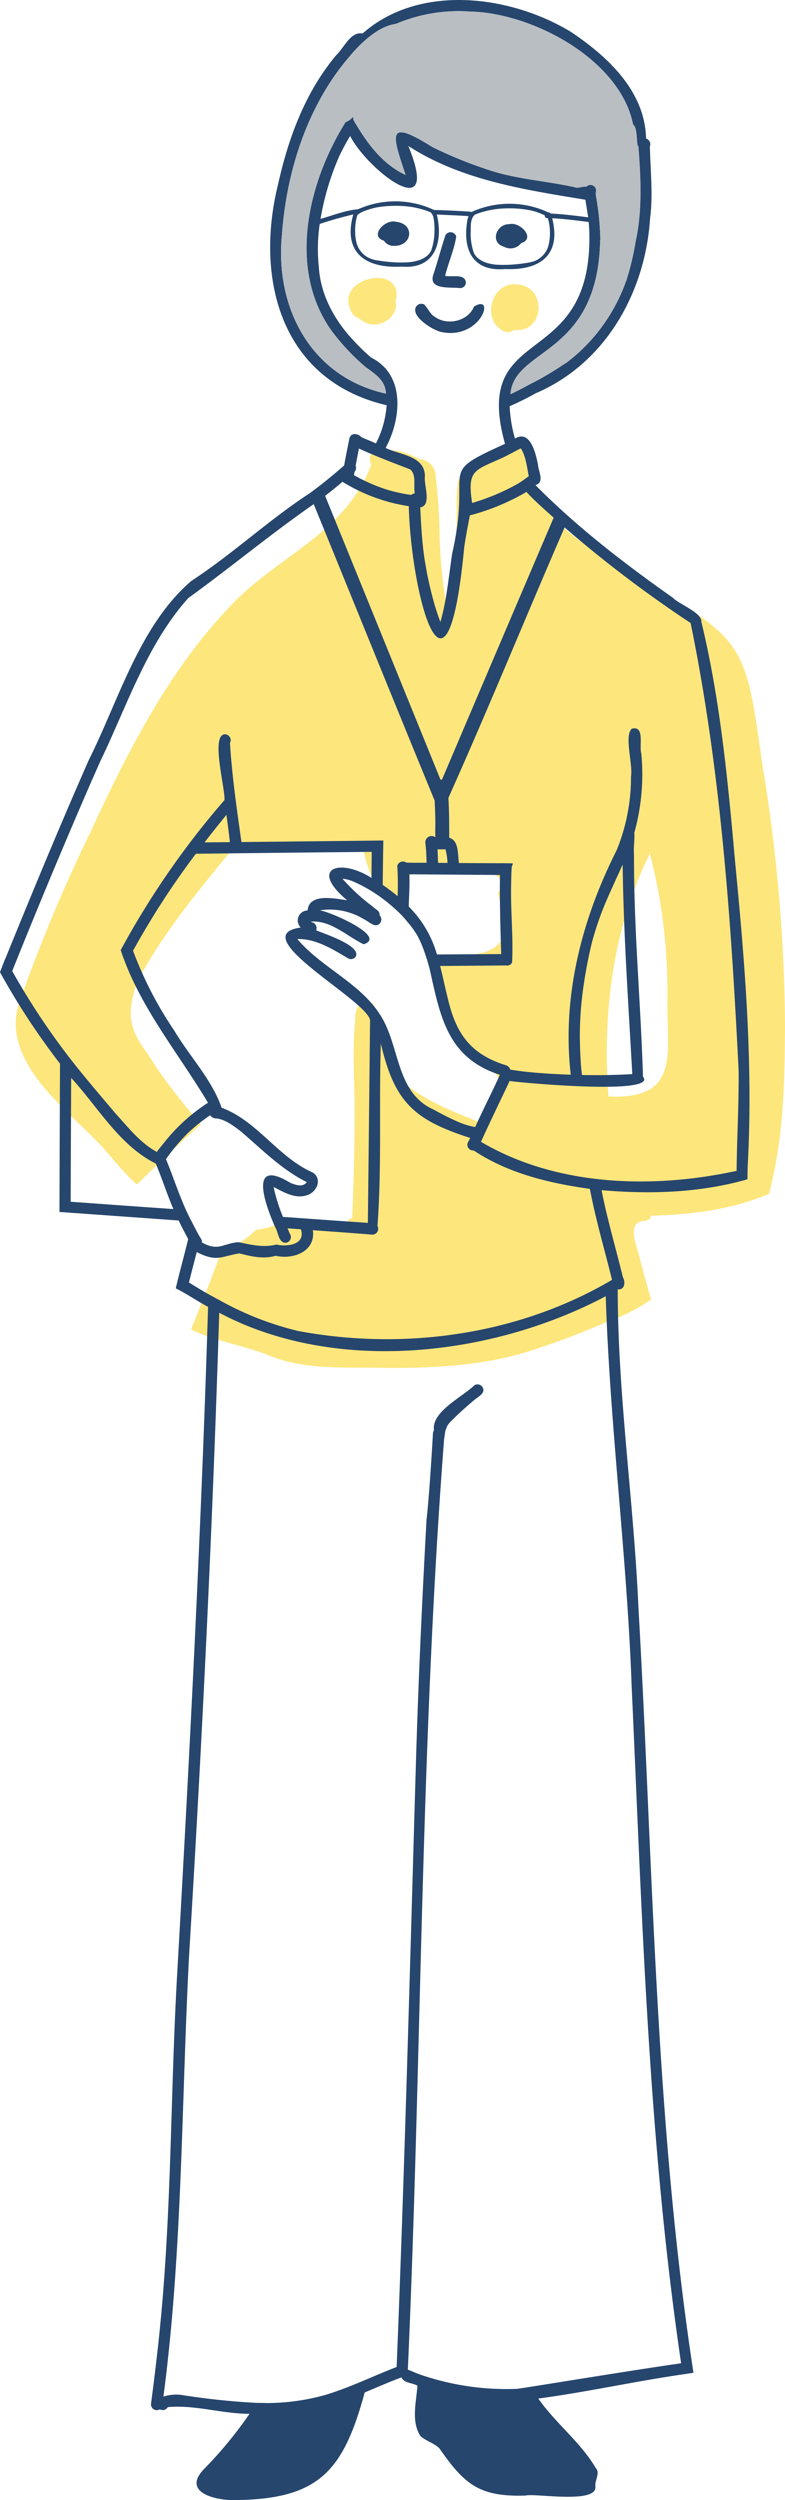 <svg height="488.311" viewBox="0 0 153.376 488.311" width="153.376" xmlns="http://www.w3.org/2000/svg"><g><path d="m131.826 307.138c-7.211 14.7-9.115 31.108-7.946 47.124 14 .689 11.429-8.252 11.518-18.44a108 108 0 0 0 -3.416-28.953zm-54.506 71.027a.535.535 0 0 1 .15-.05c.523-2.9.227-5.818.165-8.71-.1 3.238-.194 5.978-.315 8.76zm.688 29.086c-6.679-.049-13.592.251-19.96-2.194-5.125-2.158-10.747-2.864-15.729-5.288 2.229-5.513 4.486-11.046 6.39-16.612 2.6.652 4.565-1.283 6.36-2.844 1.7-.262 3.85-.522 4.884-2.072 3.651.513 7.368.63 11.008 1.1l-.053.015a2.773 2.773 0 0 0 1.388-.219l-.056.059a1.935 1.935 0 0 0 1.03-1.075c.181 0 .364.035.535.044.293-6.784.559-15.8.437-22.585l.035.227c-.062-5.607-.46-11.288.159-16.857-.282-3.872 4.4-4.426 3.88-.721a1.181 1.181 0 0 1 .416-.08 19.724 19.724 0 0 0 1.786 3.283c.07 2.334.249 4.614.369 6.927 4.17 5.769 11.94 8.565 18.345 11.164.921-1.915 2.31-4.76 3.242-6.647a4.8 4.8 0 0 1 -.653-.239 2.042 2.042 0 0 0 -.933-3.4l.089.035c-7.065-3.422-9.56-11.707-11.129-18.631 2.037-6.264 11-1.715 13.52-7.7a10.426 10.426 0 0 0 -.2-3.265c-.232-1.665-.452-3.514-.856-5.279a2.092 2.092 0 0 0 -.951-3.544 6.087 6.087 0 0 0 -.452-.93c-4.874 1.574-17.5-3.92-16.352 4.453-5.27 3.365-8.031-4.635-8.586-8.749-8.683-.53-17.385.145-25.78.614-6.226 7.583-12.534 15.167-17.412 23.84.288 1.335.386 2.732.7 4.1a20.508 20.508 0 0 1 -1.122-3.384 13.65 13.65 0 0 0 -1.449 4.337l.006-.109c-1.073 4.323.243 7.277 2.805 10.727a100.781 100.781 0 0 0 9.167 12.348l-.091-.056c.493.541.96 1.114 1.42 1.686-4.257 3.785-8.324 7.707-12.472 11.737-2.933-2.588-5.04-5.571-7.76-8.4-7.03-7.18-19.373-16.435-14.988-27.788a313.045 313.045 0 0 1 13.492-32.261c7.224-15.595 15.316-31.733 27.271-44.263 9.233-10.071 22.618-14.191 27.805-27.929-1.253-2.337 1.443-3.507 3.345-2.713 2.383-.139 3.974.647 6.1 1.68a3.381 3.381 0 0 1 3.106 3.3 101.852 101.852 0 0 1 .765 11.264 97.874 97.874 0 0 0 1.347 14.075l.073-.018c1.2-1.571.932-3.754 1.2-5.793a108.876 108.876 0 0 0 .741-12.992 30.154 30.154 0 0 1 .257-5.577c2.087-4.52 7.643-6.025 11.757-7.768a12 12 0 0 1 3.31 7.558 2.806 2.806 0 0 0 -.534 1.775c4.3 8.226 13.4 12.847 20.9 17.586 20.4 11.9 20.729 12.355 23.943 35.786a321.264 321.264 0 0 1 4.512 53.389l-.027-.1c-.08 11.105-.41 20.406-3.091 30.994-7.194 3.112-15.434 4.116-23.2 4.29a3.6 3.6 0 0 1 .1.467c-.292.193-.606.312-.88.529-4.24-.089-1.814 4.913-1.314 7.26.713 2.709 1.45 5.412 2.238 8.1a36.11 36.11 0 0 1 -8.94 4.494 136.848 136.848 0 0 1 -13.054 5c-9.945 3.571-21.371 4.048-32.209 3.839z" fill="#fde67c" transform="translate(-5 -140.114)"/><path d="m182.405 151.412a4.857 4.857 0 0 1 -1.7-1.027 1.949 1.949 0 0 1 -1.255-.954l.059.077c-4.414-7.085 10.493-10.233 8.427-2.273.578 2.829-2.927 5.182-5.531 4.177z" fill="#fde67c" transform="translate(-110.639 -88.265)"/><path d="m254.837 155.1c-4.916-1.738-3.052-9.881 2.176-9.295 5.981.35 5.462 9.6-.553 8.887a1.863 1.863 0 0 1 -1.623.408z" fill="#fde67c" transform="translate(-156.017 -90.261)"/><g fill="#26466d"><path d="m196.917 118.351a2.31 2.31 0 0 1 -1.872-1.013c-2.939-.92.252-4.267 2.333-3.7 3.793.38 3.27 4.822-.461 4.713z" transform="translate(-120.034 -70.325)"/><path d="m255.968 119.271c-2.77-.811-1.466-4.46 1.055-4.391 2.08-.573 5.269 2.774 2.335 3.7a2.651 2.651 0 0 1 -3.39.691z" transform="translate(-157.53 -71.091)"/><path d="m227.328 130.02c-1.826-.244-6.288.434-5.25-2.646.856-2.544 1.518-5.173 2.38-7.715a.021.021 0 0 0 -.006.014 1.151 1.151 0 0 1 2.1.278c-.4 2.563-1.526 5.1-2.173 7.659 1.272.35 3.83-.523 4.063 1.3a1.126 1.126 0 0 1 -1.114 1.11z" transform="translate(-137.411 -73.748)"/><path d="m217.955 161.233c-1.567-.424-4.877-2.514-4.925-4.16l-.009.044a1.211 1.211 0 0 1 1.748-1.231c.778.743 1.13 1.9 2.147 2.457 2.444 1.73 6.431.807 7.588-2.031 4.35-2.712 1.359 6.699-6.549 4.921z" transform="translate(-131.897 -96.421)"/><path d="m62.626 42.756c2.4-.68 4.878-1.684 7.34-1.884a17.81 17.81 0 0 1 14.861.151.9.9 0 0 1 .089-.015h-.009c2.31.079 4.633.174 6.939.334.008.006.018 0 .027 0h-.006a.54.54 0 0 1 .219.083 17.878 17.878 0 0 1 15.082.08.426.426 0 0 1 .425.2c2.452.126 4.887.427 7.32.744-.152-1.149-.371-2.286-.532-3.434-11.952-1.976-24.2-3.8-34.6-10.5 6.609 16.1-8.1 4.548-11.365-1.955a42.605 42.605 0 0 0 -2.161 4.01c.021-.042.041-.086.062-.13a52.2 52.2 0 0 0 -3.688 12.289c0 .006 0 .015-.003.027zm17.344 8.459c-.006 0-.015 0-.027.006a12 12 0 0 0 1.27-.212c-.009 0-.018 0-.024 0 .3-.074.588-.157.88-.257l-.05.015a4.478 4.478 0 0 0 1.048-.535s0 0 0 .006a.133.133 0 0 1 .033-.024c-.006 0-.012.009-.018.009a3.22 3.22 0 0 0 1.146-1.237 11.369 11.369 0 0 0 .656-3.676v.053c0-.059 0-.115.006-.177v.036a12.886 12.886 0 0 0 -.189-2.675.078.078 0 0 1 -.006-.027v.012a2.049 2.049 0 0 0 -.44-.933.811.811 0 0 0 -.23-.18s.006 0 .009 0a17.668 17.668 0 0 0 -3.721-1.013l.053.012a19.815 19.815 0 0 0 -2.522-.212h.038a23.923 23.923 0 0 0 -2.74.1h.009a.063.063 0 0 0 -.024 0 16.547 16.547 0 0 0 -1.972.3h.006a13.032 13.032 0 0 0 -1.594.472 6.107 6.107 0 0 0 -1.718.877c-.03.083-.055.165-.083.251.006-.015.012-.035.018-.05a10.1 10.1 0 0 0 -.283 1.261c0-.021.006-.035.009-.056a10.623 10.623 0 0 0 -.118 1.438v-.015a11.583 11.583 0 0 0 .041 1.323v.003.047-.009c.038.334.091.661.16.989a4.58 4.58 0 0 0 1.1 2.191l-.006-.006.012.012c.007 0 .01.011.014.015a.009.009 0 0 1 0 .006 6.114 6.114 0 0 0 .5.47 3.905 3.905 0 0 0 .378.275 5.429 5.429 0 0 0 2.282.78c-.009 0-.018 0-.03-.006a30.526 30.526 0 0 0 3.916.393h-.012c.74.001 1.481.001 2.223-.052zm16.88.475c.745.048 1.5.052 2.244.038h-.009a30.771 30.771 0 0 0 3.889-.387 7.509 7.509 0 0 0 1.6-.4.011.011 0 0 0 .009 0s0 0 .006 0 .018 0 .009 0a7.3 7.3 0 0 0 .694-.393s-.006 0-.006.006a5.04 5.04 0 0 0 .839-.724s-.006.009-.012.015a4.885 4.885 0 0 0 .679-.948s0 .006-.006.009c.074-.139.139-.284.2-.428v.006a.179.179 0 0 1 .012-.03.079.079 0 0 0 -.009.018 7.96 7.96 0 0 0 .251-.853c.071-.328.121-.658.159-.986v.006c0-.011 0-.029.006-.041a11.63 11.63 0 0 0 .044-1.329v.018a11.585 11.585 0 0 0 -.118-1.435c0 .018 0 .035.006.053a9.676 9.676 0 0 0 -.284-1.261c.006.018.012.035.018.05-.011-.032-.021-.067-.03-.1a.476.476 0 0 1 -.6-.529c-.381-.186-.776-.348-1.169-.5a12.805 12.805 0 0 0 -1.591-.473 21 21 0 0 0 -4.724-.393h.038a17.519 17.519 0 0 0 -6.2 1.214l.032-.009c-1.078.848-.79 2.547-.874 3.777a.011.011 0 0 0 0-.009c0 .059.006.118.006.177v-.05a11.425 11.425 0 0 0 .664 3.694c0-.006 0-.009 0-.015a3.248 3.248 0 0 0 1.133 1.222.032.032 0 0 0 -.015-.006.19.19 0 0 1 .027.018.011.011 0 0 1 .006 0 5.538 5.538 0 0 0 1.863.771c.41.09.805.157 1.213.208zm2.888 25.3a.014.014 0 0 0 .024-.006c1.51-.7 2.92-1.467 4.307-2.228l-.046.034.027-.015-.024.021.018-.01-.015.016a64.308 64.308 0 0 0 6.583-3.944s-.007 0-.01.008a.011.011 0 0 0 .006 0s-.036.033-.038.035a.1.1 0 0 1 .024-.015l-.021.021a.044.044 0 0 0 .014-.012l-.012.018.011-.008-.008.014a34.4 34.4 0 0 0 11.751-16.036c.005.015-.007.029-.009.044 0-.011.008-.025.011-.034l-.005.037c0-.006 0-.012.006-.018v.021s0-.009 0-.012v.015-.009.012a57.41 57.41 0 0 0 1.96-8.348v.068c0-.012 0-.027.006-.038v.038-.025.025c1.2-6.015.878-12.081.422-18.1l-.121-.062c-.3-1.171-.028-3.414-.922-4.2-2.477-12.697-19.96-21.997-32.216-22.04a.686.686 0 0 1 .077-.009h-.038l.035-.009h-.024l.024-.008a31.61 31.61 0 0 0 -14.235 2.45c-3.449.439-6.927 3.831-9.091 6.446-8.209 9.58-12.237 22.445-13.122 34.694-1.42 14.257 5.656 27.809 20.291 31.059s.011.006.009 0a.057.057 0 0 0 .018 0h.009c-.113-2.585-2.05-3.776-3.948-5.161a42.776 42.776 0 0 1 -6.809-7.29c-8.452-12.074-4.5-28.794 2.867-40.578a3.235 3.235 0 0 0 1.476-1.102 1.553 1.553 0 0 0 .175.88c2.47 4.242 5.448 8.361 10.027 10.538v-.006h.009s0-.006 0-.006.006 0 .009 0 0-.006 0-.006.006 0 .009 0v-.007h.007c-2.556-7.742-3.891-11.171 5.204-5.442a80.865 80.865 0 0 0 10.054 4.157c5.857 2.134 11.8 2.381 17.775 3.709.775.292 1.513-.216 2.294-.1a1.108 1.108 0 0 1 1.911.762 3.091 3.091 0 0 0 -.021 1.1 52.535 52.535 0 0 1 .841 8.61.747.747 0 0 1 -.009-.08v.042l-.009-.035v.025l-.008-.025c-.467 22.811-16.826 20.935-17.533 30.123zm-20.2 19.552c.275.045.549.086.824.121a1.274 1.274 0 0 1 .682-.3c-.3-1.5.37-3.617-.912-4.692-3.353-1.288-6.725-2.558-10-4.066-.236 1.107-.426 2.227-.647 3.339a1.178 1.178 0 0 1 -.225 1.234c-.035.209-.064.423-.1.632a34.929 34.929 0 0 0 6.46 2.834c-.047-.014-.094-.029-.142-.041a33.9 33.9 0 0 0 4.063.944zm18.573-7.102c-5.418 2.481-6.856 2.3-5.867 8.8a42.917 42.917 0 0 0 9.159-3.886s0 0 0-.006c.657-.417 1.283-.885 1.914-1.344-.383-1.834-.543-3.823-1.562-5.441-1.22.619-2.404 1.301-3.644 1.877zm-12.062 32.048c1.236-4.352 1.626-8.886 2.294-13.349 0 .014-.006.032-.009.047 4.008-17.639-3.424-15.259 10.337-21.5-6.606-23.68 16.334-14.039 16.487-39.944 0 .047 0 .1-.006.145a32.377 32.377 0 0 0 -.121-3.384v.041c-.006-.062-.012-.121-.018-.18-2.369-.311-4.739-.614-7.125-.741 1.817 7.211-2.393 10.222-9.192 9.926-5.988.529-8.213-3.328-7.482-8.834a5.212 5.212 0 0 1 .331-1.5c-2.065-.151-4.136-.2-6.2-.322 1.293 5.363-.342 10.729-6.8 10.18-7.05.4-11.61-2.654-9.522-10.192-1.342.332-2.688.671-4.013 1.063l.035-.009c-.86.257-1.722.522-2.575.806a33.286 33.286 0 0 0 -.177 8.376c0-.012 0-.024-.006-.032.009.046.01.1.015.145a.748.748 0 0 0 -.006-.086c.343 5.612 3.2 10.653 7.042 14.645-.032-.035-.062-.068-.094-.1a39 39 0 0 0 3.384 3.245c-.032-.029-.068-.059-.1-.088 6.711 3.363 5.9 11.923 2.823 17.636l.08.035c-.027-.012-.053-.021-.08-.029 2.78 1.385 7.677 1.5 7.671 5.548-.247 1.679 1.408 5.688-.912 6.059.15 3.049.306 6.1.7 9.129 0-.027-.009-.053-.012-.077a73.54 73.54 0 0 0 1.822 8.917 46.243 46.243 0 0 0 1.429 4.424zm-19.649-26.952c-.938.789-1.887 1.563-2.876 2.3q11.285 27.721 22.541 55.445a1.356 1.356 0 0 1 .289 0q10.888-25.594 21.82-51.167c-1.819-1.637-3.663-3.232-5.315-5.031a44.1 44.1 0 0 1 -11.055 4.582c-.4 2.154-.842 4.307-1.134 6.478.006-.047.012-.091.018-.139-3.418 35.9-10.4 8.72-10.819-8.138a34.389 34.389 0 0 1 -12.953-4.766zm-23.811 66.664c-.884 1.107-1.763 2.206-2.625 3.328l4.949-.044c-.192-1.778-.429-3.561-.673-5.333-.558.678-1.099 1.368-1.651 2.049zm42.926 5.4c.024.644.047 1.288.083 1.934.61 0 1.225 0 1.836.009a12.719 12.719 0 0 0 -.4-2.669 14.368 14.368 0 0 1 -1.547 0c.013.244.019.483.028.726zm-5.542 4.169c.111 2.1-.061 4.2-.112 6.3a21.385 21.385 0 0 1 5.507 9.354q6.277-.042 12.555-.074c-.152-5.14-.315-10.3-.242-15.446q-8.856-.076-17.709-.135zm33.716 39.061a.929.929 0 0 1 .006.13c3.281.077 6.566.012 9.844-.165-.756-13.638-1.712-27.263-1.884-40.927-1.188 2.638-2.419 5.253-3.543 7.919l.035-.08a59.8 59.8 0 0 0 -2.33 6.777c.012-.044.024-.091.035-.136-.091.345-.186.691-.277 1.037.009-.033.018-.062.027-.094a90.641 90.641 0 0 0 -1.807 9.9c.009-.05.015-.1.021-.145a66.842 66.842 0 0 0 -.523 8.722.08.08 0 0 0 0-.027c.045 2.359.112 4.74.396 7.088zm-24.206 9.277a15.161 15.161 0 0 0 3.363 1.025c1.421-3.17 3.01-6.259 4.465-9.413-.059-.018-.115-.033-.171-.05a1.077 1.077 0 0 0 .165.035c.13-.257.242-.5.357-.774-10.153-3.3-11.608-11.179-13.671-20.488.012.045.024.089.035.136-.047-.189-.094-.375-.142-.561.006.024.012.047.018.074-.035-.133-.071-.269-.106-.4h-.009c-.2-.756-.425-1.511-.688-2.253h.006q-.266-.784-.561-1.556c.018.044.035.089.053.13a22.018 22.018 0 0 0 -1.213-2.572l.071.13c-.322-.514-.661-1.007-1.025-1.494.021.027.042.05.062.077-.251-.327-.508-.652-.771-.971q-.009.137-.009.009a19.306 19.306 0 0 0 -2.129-2.306 35.947 35.947 0 0 0 -2.835-2.38c0 .088 0 .094 0 .006a28.551 28.551 0 0 0 -5.9-3.413.613.613 0 0 1 .062.029 6.586 6.586 0 0 0 -1.99-.493 38.618 38.618 0 0 0 5.607 5.208c.328.257.641.534.975.78l.009.015a1.2 1.2 0 0 1 .665 1.154 1.31 1.31 0 0 1 .136.163 1.138 1.138 0 0 1 -.945 1.774c-.866-.147-1.564-.9-2.377-1.252l.124.071a12.733 12.733 0 0 0 -8.536-1.754c.009.014.018.032.027.047 1.6.141 13.175 5.065 8.459 6.587-3.271-1.533-6.367-4.713-10.293-4.426.037.039.074.078.112.115a1.171 1.171 0 0 1 .886 1.591c1.591.682 8.884 3.018 7.728 5.14a1.116 1.116 0 0 1 -1.53.307c-3-1.766-6.274-3.854-9.873-3.741 4.8 5.681 12.457 8.628 16.381 15.118l.006.009c3.689 6 2.9 14.945 10.255 18.179l-.08-.044a53.3 53.3 0 0 0 4.827 2.431zm-76.243-12.95c3 3.9 6.221 7.646 9.4 11.394 2.438 2.667 4.771 5.7 8 7.438.395-.564.837-1.084 1.27-1.618l-.009.009c.038-.047.077-.091.112-.136-.03.038-.062.077-.092.115a35.36 35.36 0 0 1 8.716-7.975c-5.867-9.823-13.423-18.793-17.055-29.81a163.233 163.233 0 0 1 20.276-29.308c.177-2.234-2.8-12.95.15-12.844a1.152 1.152 0 0 1 .925 1.7c.4 6.477 1.336 12.915 2.238 19.34q13.858-.135 27.714-.3c.006-.042.009-.083.012-.124-.014.774-.021 1.542-.032 2.318h-.006q-.049 3.238-.083 6.481a35.525 35.525 0 0 1 2.905 2.2 53.82 53.82 0 0 0 -.065-5.959.047.047 0 0 0 .015-.038v.018a.009.009 0 0 1 .009-.009 1.141 1.141 0 0 1 1.748-.57c1.305.056 2.636.022 3.948.035a36.491 36.491 0 0 0 -.221-3.847.047.047 0 0 0 .006.021 1.211 1.211 0 0 1 1.928-1.155c-.006-.623-.009-1.252 0-1.878v.186c0-.3.006-.605.009-.907v.186c.011-1.581-.064-3.164-.133-4.745-7.933-19.278-15.74-38.605-23.63-57.907-8.382 5.817-16.248 12.37-24.5 18.339-8.118 9.057-11.984 21.092-17.211 31.907-.465 1.045-.921 2.1-1.385 3.136v-.015q-8.188 18.788-15.812 37.829a139.924 139.924 0 0 0 9.348 14.486q.746 1.006 1.504 2.006zm85.594 6.543c-1.641 3.432-3.283 6.853-4.86 10.311 14.739 8.712 33.543 9.251 49.947 5.672.06-6.538.457-13.054.393-19.6 0 .038.006.077.006.115-1.463-29.263-3.494-58.829-9.387-87.514a239.2 239.2 0 0 1 -24.622-18.667c-7.629 17.562-14.878 35.373-22.7 52.82.154 2.6.157 5.2.16 7.795 1.936.514 1.643 3.334 1.9 4.928 2.721.027 5.44.035 8.158.044a.01.01 0 0 0 0-.009c.785.006 1.562.015 2.35.029a1.047 1.047 0 0 1 -.174.582c-.111 1.089-.106 2.186-.13 3.28v.009c-.155 5.159.448 10.422.177 15.519a1.109 1.109 0 0 1 -1.166.555c-4.294.022-8.6.072-12.894.1.027.1.05.2.077.3-.011-.044-.023-.091-.035-.136.49 1.9.877 3.833 1.355 5.74l-.009-.045c1.569 7.019 4.232 11.227 11.318 13.485a1.329 1.329 0 0 1 1 .9q.5.084 1.007.153c2.184.324 4.377.5 6.581.641a.169.169 0 0 1 -.059-.006c1.428.083 2.861.156 4.29.2-1.759-15.224 2.137-30.327 8.979-43.862-.018.041-.038.086-.056.13a37.6 37.6 0 0 0 2.846-14.5c.408-2.3-1.37-8.049.162-9.339 2.606-.681 1.379 3.379 1.852 4.854a42.5 42.5 0 0 1 -1.373 15.49c.116 1.307-.168 2.691-.062 4.042a.275.275 0 0 0 0-.05c.006.475.006.951.009 1.423v-.153c0 14.126 1.334 28.28 1.754 42.347 3.075 3.676-24.041 1.176-26.06.85-.238.523-.486 1.04-.734 1.567zm-84.95 2.985c-.035 6.355-.054 12.684-.083 19.033q10.042.73 20.075 1.432c-1.256-2.922-2.206-5.963-3.446-8.893-7.085-3.5-11.292-11.043-16.526-16.727q-.013 2.57-.021 5.154zm39.616 16.371a35.059 35.059 0 0 0 1.78 5.622c5.535.382 11.063.8 16.591 1.166q.231-19.818.431-39.633c-.909-4.072-24.695-16.555-13.547-18.044a1.948 1.948 0 0 1 1.344-3.334c.288-3.475 5.357-2.317 7.721-2-7.588-6.341-1.321-8.28 4.76-4.352q.03-2.551.041-5.1c-3.368.039-6.733.063-10.1.1q-12.127.126-24.253.272a158.479 158.479 0 0 0 -12.274 18.938 73.318 73.318 0 0 0 8.13 15.709v.014c2.952 4.944 7.329 9.527 9.174 14.947 6.959 2.547 11.021 9.684 17.84 12.666 1.886 1.275.764 3.824-1.126 4.4-2.28.823-4.555-.568-6.537-1.58.006.073.015.142.025.209zm-14.23 9.883a1.2 1.2 0 0 1 .189.726c3.263 1.861 4.234.107 7.175-.045 2.491.507 4.83 1.1 7.361.46 2.133.471 5.764.032 4.792-2.979-.868-.067-1.735-.127-2.6-.192.144.355.295.706.44 1.057v-.006a1.128 1.128 0 0 1 -.877 1.783c-1.379-.112-1.354-2.04-1.958-3h-.006c-1.82-4.13-5.494-13.83 2.905-8.737-.006 0-.012 0-.018-.006 1.013.425 2.488.979 3.272-.112-4.9-2.441-8.707-6.331-12.817-9.853l.062.044c-1.485-1.106-2.993-2.358-4.881-2.637a1.377 1.377 0 0 1 -1.249-.62 35.237 35.237 0 0 0 -4.134 3.28s0 0 0-.006c-.02.02-.04.04-.062.059 0 0 .006 0 .009-.006a37.565 37.565 0 0 0 -4.447 5.253c1.688 4.048 2.928 8.284 5.011 12.162.6 1.126 1.139 2.293 1.824 3.366.003 0 .006.003.009.009zm3.206 11.79c.233.121.47.248.7.369a.01.01 0 0 1 0 .006 60.209 60.209 0 0 0 15.091 5.861c20.718 3.868 43.057.78 61.312-9.992-1.459-5.92-3.195-11.771-4.325-17.769-7.9-1.091-15.982-3.023-22.7-7.5a1.116 1.116 0 0 1 -1.22-.939s-.006 0-.009-.006c-.088-.557.342-1.011.54-1.5-11.115-3.558-14.808-7.13-17.456-18.445-.38 11.831.2 23.953-.653 35.641a1.142 1.142 0 0 1 -1.093 1.686c-3.844-.318-7.688-.582-11.536-.865.582 4.173-3.851 5.78-7.273 5-2.418.693-4.732.125-7.1-.469-3.561.58-4.393 1.758-8.314-.265-.509 1.984-1.03 3.958-1.524 5.953 1.407.856 2.809 1.735 4.249 2.524l.006-.006c.438.24.875.487 1.306.716zm9.336 215.608a.047.047 0 0 1 .009.012 42.456 42.456 0 0 0 11.979-1.649h-.012c4.726-1.446 9.1-3.617 13.709-5.392 1.576-38.969 2.593-77.954 3.738-116.937.462-16.184 1.21-32.365 2.1-48.527.644-5.714 1.265-17.044 1.265-17.044l.182-.5c-.461-3.6 5.533-6.431 7.87-8.708a1.147 1.147 0 0 1 1.583.278c.793 1.226-.819 1.9-1.571 2.575.038-.029.074-.059.112-.089-1.6 1.313-3.133 2.714-4.6 4.169l.018-.021a4.541 4.541 0 0 0 -.9 1.181c.027.121-.317.717-.285.841-.194 1.2-.244 1.654-.244 1.654-4.647 60.4-4.365 121.139-7.08 181.656.722.247 1.415.6 2.143.859.219.083.44.162.661.239 0 0 .009 0 .012-.006a51.757 51.757 0 0 0 18.534 2.649.041.041 0 0 0 -.006-.017c.015.012.021.014.033.006a0 0 0 0 1 0 0h.006c.72-.034 22.165-3.59 32.01-4.982-6.47-43.853-7.636-88.15-9.67-132.364-.91-25.4-4.25-50.67-5.058-76.045-22.211 11.76-52.777 15.3-75.517 3.227-1.293 41.949-3.356 83.869-5.9 125.763-1.492 28.656-1.254 57.437-5 85.928a8.213 8.213 0 0 1 3.561-.325h-.027a138.548 138.548 0 0 0 14.6 1.544c.574.011 1.164.025 1.746.025zm-6.319 18.974c-4.026-.038-10.1-1.777-5.358-6.342a80.68 80.68 0 0 0 8.621-10.517c-5.341.014-10.7-1.8-15.974-1.3a1.146 1.146 0 0 1 -1.559.425 1.132 1.132 0 0 1 -1.709-1.149c.519-3.963 1.014-7.962 1.444-11.934.066-.674.153-1.345.209-2.02 2.361-22.939 2.12-46.039 3.4-69.051 2.484-43.708 4.745-87.414 6.088-131.172-2.146-1.135-4.149-2.545-6.313-3.617v-.006c.681-2.926 1.49-5.83 2.209-8.749.061-.29.152-.571.216-.862-.634-1.207-1.282-2.4-1.863-3.635q-11.646-.836-23.285-1.668c0-.719.006-1.437.006-2.155q.04-13.4.1-26.8a140.7 140.7 0 0 1 -11.725-17.867c.334-.9.688-1.8 1.045-2.69 0 0 0 .009.006.012 5.285-12.974 10.627-25.914 16.281-38.733.006 0 .006 0 0-.006 5.848-11.661 9.938-26.354 20.068-35.022 8-5.218 15.025-11.836 23.04-17.066 2.363-1.706 4.6-3.56 6.8-5.471.3-1.749.669-3.487 1.016-5.223v.007c.234-1.211 1.635-1.112 2.318-.339.927.456 1.936.786 2.87 1.255a19.321 19.321 0 0 0 2.1-7.467c-20.6-4.809-25.787-24.558-21.22-43.136 2.044-9.13 5.3-17.982 11.37-25.239 1.5-1.39 2.811-4.679 5.146-4.231 11.107-9.796 28.931-7.508 40.823-.243-.041-.027-.08-.05-.118-.077 7.216 4.855 14.47 11.552 14.687 20.846a1.162 1.162 0 0 1 .744 1.544c.1 4.708.649 9.426.032 14.126-.951 14.391-8.692 28.212-22.287 34.05.015-.009.027-.015.038-.024a56.863 56.863 0 0 1 -5.179 2.575 27.2 27.2 0 0 0 1.034 6.319c3.011-1.8 4.07 2.947 4.494 5.061.051 1.241 1.321 3.409-.363 3.975-.027.032-.053.065-.083.1 8.151 8.218 17.379 15.31 26.822 21.968 1.29 1.324 5.648 2.863 5.548 4.668 3.734 15.458 5.208 31.365 6.623 47.18 1.916 19.77 3.529 39.584 2.415 59.452h.006c-.013.759-.038 1.518-.038 2.277-9.249 2.645-18.964 2.943-28.5 2.12.258 1.3.538 2.6.83 3.9 0 0 0 .006.009.015 0 .035.016.077.021.121 0-.024-.006-.047-.006-.068 1.028 4.376 2.253 8.7 3.325 13.069.535.9.331 2.524-1.025 2.324.009 20.746 3.16 41.529 4.056 62.307 2.868 49.825 3.184 99.875 10.742 149.31-.736.106-1.454.225-2.185.339v-.006c-9.413 1.364-18.706 3.454-28.133 4.7 3.355 4.809 8.317 8.58 11.235 13.585.923.918-.226 2.418-.08 3.567.449 3.526-11.9 1.29-13.635 1.8-8.976.282-11.9-2.114-16.809-9.178-1.056-1.092-2.634-1.441-3.736-2.447-1.856-2.861-.808-6.648-.59-9.841-.989-.573-2.622-.483-3.118-1.618-2.422.9-4.791 1.953-7.181 2.941-4.228 15.52-9.021 20.948-25.764 21.031z"/></g><path d="m189.017 80.578c.666-9.17 17.091-7.364 17.53-30.135l.047.145a56.882 56.882 0 0 0 -.862-8.675 3.1 3.1 0 0 1 .021-1.1 1.108 1.108 0 0 0 -1.911-.762c-.78-.115-1.516.394-2.294.1-5.98-1.328-11.918-1.574-17.775-3.708a80.966 80.966 0 0 1 -10.054-4.157c-9.054-5.707-7.784-2.346-5.217 5.453-4.616-2.126-7.568-6.3-10.051-10.526a1.548 1.548 0 0 1 -.171-.912 2.961 2.961 0 0 1 -1.476 1.134c-7.366 11.776-11.319 28.511-2.868 40.578a42.8 42.8 0 0 0 6.809 7.29c1.895 1.379 3.838 2.585 3.948 5.161-14.662-3.214-21.746-16.8-20.325-31.059.883-12.249 4.908-25.113 13.121-34.694 2.162-2.612 5.643-6.007 9.091-6.446a31.61 31.61 0 0 1 14.238-2.451l-.139.047c12.341 0 29.722 9.253 32.3 22.018.9.8.615 3.025.921 4.2l.121.062c.456 6.022.78 12.088-.422 18.1l-.026-.142a52.212 52.212 0 0 1 -1.949 8.421l-.03-.109a33.914 33.914 0 0 1 -11.738 16.089l.071-.121a55.183 55.183 0 0 1 -6.62 4.007l.1-.1c-1.38.81-2.847 1.567-4.364 2.283a.014.014 0 0 1 -.026.009z" fill="#b9bec2" transform="translate(-89.279 -3.583)"/></g></svg>
